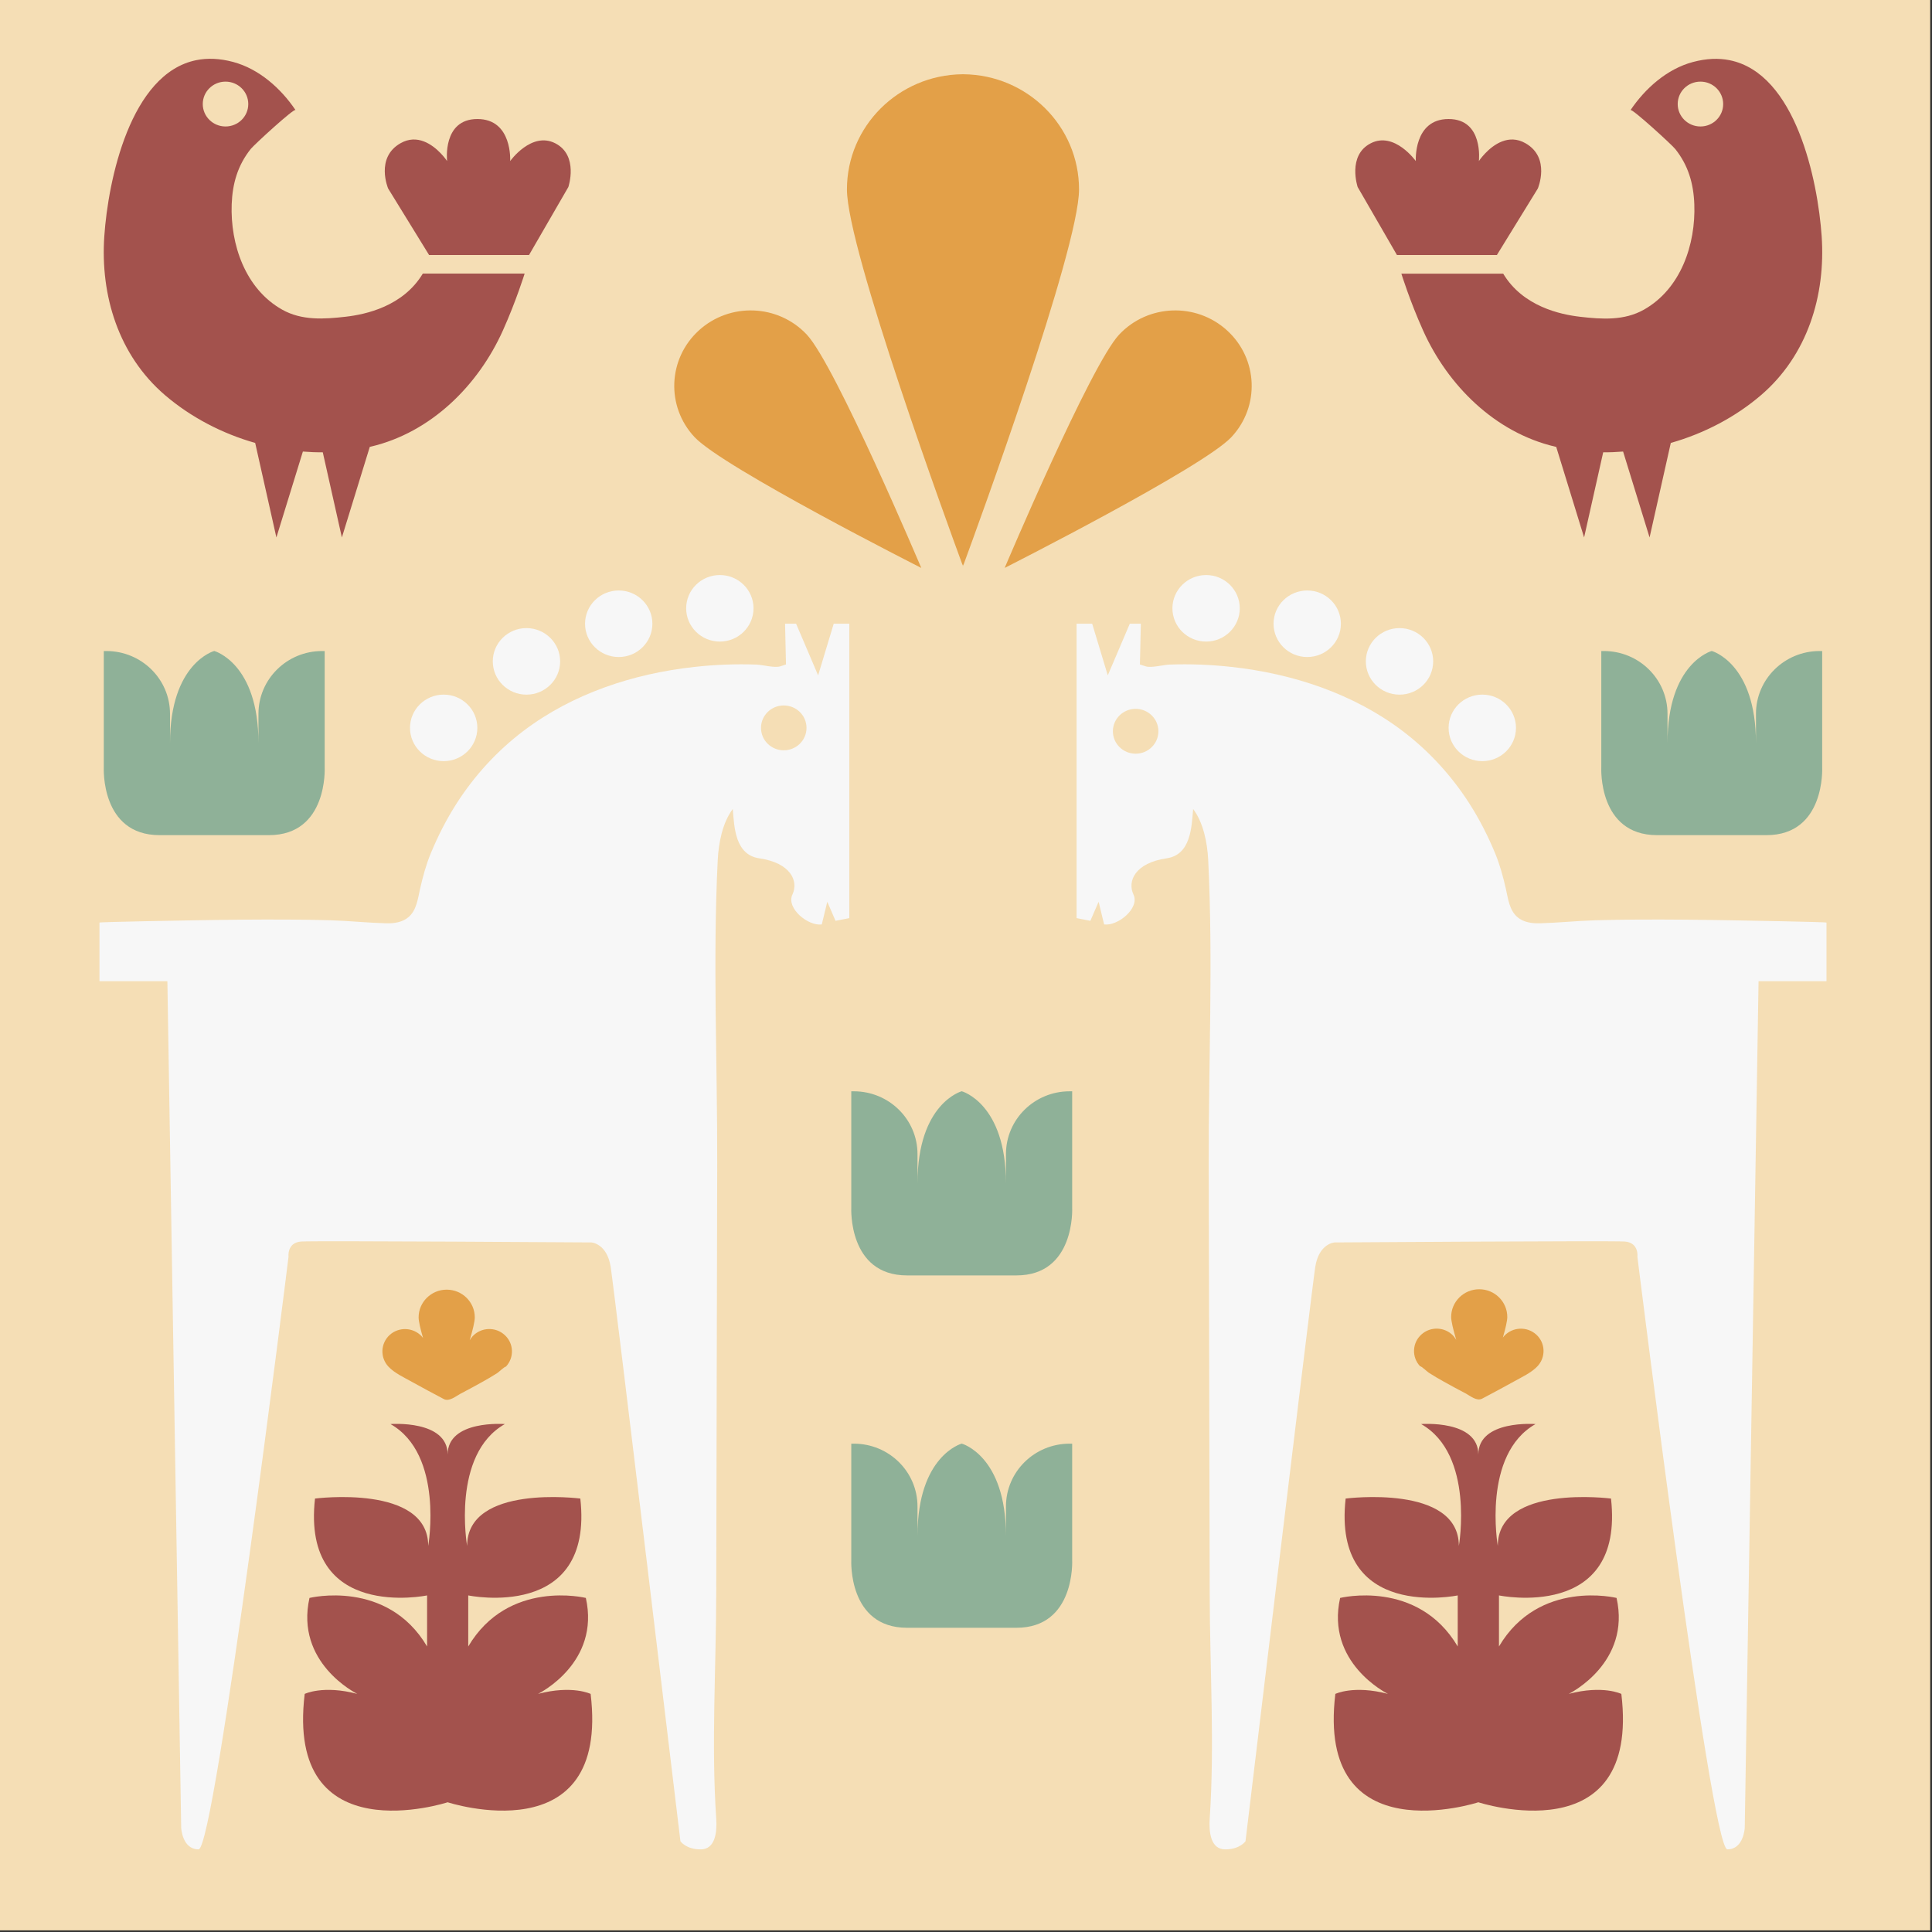 <svg width="529" height="529" viewBox="0 0 529 529" fill="none" xmlns="http://www.w3.org/2000/svg"><rect x="0" y="0" width="529" height="529" fill="#333333" stroke="none"/><g clip-path="url(#clip0)"><path d="M528.51 -0.45H-0.49V528.55H528.51V-0.45Z" fill="#f5deb5" class=""></path><path d="M313.67 182.44C315.26 182.95 318.52 182.03 320.19 181.97C325.87 181.76 331.57 181.99 337.21 182.61C353.96 184.45 370.53 189.92 384 200.12C391.23 205.6 397.41 212.35 402.29 219.95C405.08 224.3 407.43 228.91 409.4 233.68C410.69 236.8 411.57 240.08 412.32 243.37C412.93 246.05 413.25 249.21 415.5 251.13C417.14 252.53 419.45 252.87 421.61 252.81C426.69 252.67 431.75 252.13 436.83 251.98C440.7 251.86 444.58 251.81 448.45 251.79C457.07 251.74 465.7 251.84 474.32 251.99C475.82 252.02 500.11 252.43 500.11 252.61V268.66H481.51L477.73 500.42C477.73 500.42 477.49 506.37 472.97 506.37C468.45 506.37 448.34 344.13 448.34 344.13C448.34 344.13 448.84 340.19 444.82 339.94C440.8 339.69 365.41 340.19 365.41 340.19C365.41 340.19 361.14 340.44 360.13 346.89C359.12 353.34 341.03 504.15 341.03 504.15C341.03 504.15 339.52 506.38 335.5 506.38C331.48 506.38 330.98 501.67 331.23 497.95C332.6 477.61 331.26 456.75 331.23 436.38C331.16 397.26 331.07 358.15 330.96 319.03C330.89 291.32 332.19 263.21 330.82 235.53C330.59 230.86 329.54 225.3 326.69 221.51C326.28 226.57 326.04 234.06 319.41 235.02C310.87 236.26 308.6 241.22 310.36 244.94C312.12 248.66 306.09 253.62 302.32 253.12L300.81 246.92L298.55 252.13L294.78 251.39V170.78H299.05L303.32 184.92L309.35 170.78H312.37L312.12 181.94C312.13 181.95 313.67 182.44 313.67 182.44Z" fill="#f7f7f7" class=""></path><path d="M348.71 170.79C348.71 175.82 352.84 179.9 357.93 179.9C363.02 179.9 367.15 175.82 367.15 170.79C367.15 165.76 363.02 161.68 357.93 161.68C352.84 161.68 348.71 165.76 348.71 170.79Z" fill="#f7f7f7" class=""></path><path d="M321.02 166.56C321.02 171.59 325.15 175.67 330.24 175.67C335.33 175.67 339.46 171.59 339.46 166.56C339.46 161.53 335.33 157.45 330.24 157.45C325.15 157.46 321.02 161.54 321.02 166.56Z" fill="#f7f7f7" class=""></path><path d="M373.98 181.09C373.98 186.12 378.11 190.2 383.2 190.2C388.29 190.2 392.42 186.12 392.42 181.09C392.42 176.06 388.29 171.98 383.2 171.98C378.11 171.98 373.98 176.06 373.98 181.09Z" fill="#f7f7f7" class=""></path><path d="M396.64 199.3C396.64 204.33 400.77 208.41 405.87 208.41C410.96 208.41 415.09 204.33 415.09 199.3C415.09 194.27 410.96 190.19 405.87 190.19C400.77 190.19 396.64 194.27 396.64 199.3Z" fill="#f7f7f7" class=""></path><path d="M404.78 493.48C404.78 493.48 360.31 508.01 365.63 463.81C365.63 463.81 370.64 461.34 380.03 463.8C379.57 463.57 362.98 455.21 366.94 437.53C366.94 437.53 388.18 432.28 399.14 450.82V436.84C399.14 436.84 364.7 444.02 368.45 410.32C368.45 410.32 399.45 406.3 399.45 423.3C399.45 423.3 403.83 398.27 389.12 389.92C389.12 389.92 404.78 388.69 404.78 398.27C404.78 388.69 420.44 389.92 420.44 389.92C405.73 398.27 410.11 423.3 410.11 423.3C410.11 406.3 441.11 410.32 441.11 410.32C444.87 444.01 410.43 436.84 410.43 436.84V450.82C421.39 432.28 442.63 437.53 442.63 437.53C446.59 455.21 430 463.57 429.54 463.8C438.93 461.33 443.94 463.81 443.94 463.81C449.25 508.01 404.78 493.48 404.78 493.48Z" fill="#a3524d" class=""></path><path d="M422.63 369.68C422.69 371.31 422.11 372.88 420.99 374.08C419.3 375.88 416.64 377.08 414.51 378.28C411.65 379.89 408.73 381.41 405.83 382.96C404.34 383.76 402.52 382.17 401.21 381.48C399.23 380.44 397.27 379.4 395.32 378.3C393.93 377.52 392.54 376.72 391.21 375.86C390.8 375.6 389.23 374.08 388.82 374.08C387.7 372.88 387.11 371.31 387.18 369.68C387.24 368.04 387.95 366.53 389.17 365.42C391.68 363.12 395.62 363.28 397.93 365.76C398.16 366.01 398.43 366.38 398.73 366.86C397.91 364.09 397.34 361.74 397.34 360.6C397.34 356.41 400.79 353.01 405.03 353.01C409.27 353.01 412.71 356.42 412.71 360.6C412.71 361.66 412.22 363.75 411.5 366.24C411.63 366.05 411.76 365.89 411.88 365.77C414.21 363.29 418.14 363.14 420.65 365.43C421.86 366.53 422.57 368.04 422.63 369.68Z" fill="#e3a048" class=""></path><path d="M498.93 210.18V178.26H498.22C488.6 178.26 480.8 185.96 480.8 195.45V203.46C480.8 181.54 468.71 178.25 468.71 178.25H468.67C468.67 178.25 456.58 181.53 456.58 203.46V195.45C456.58 185.95 448.78 178.26 439.16 178.26H438.45V210.18C438.45 210.18 437.54 228.67 453.71 228.67H467.78H468.67H483.67C499.83 228.67 498.93 210.18 498.93 210.18Z" fill="#8fb198" class=""></path><path d="M293.57 427.21V395.29H292.86C283.24 395.29 275.44 402.99 275.44 412.48V420.49C275.44 398.57 263.35 395.28 263.35 395.28H263.31C263.31 395.28 251.22 398.56 251.22 420.49V412.48C251.22 402.98 243.42 395.29 233.8 395.29H233.09V427.21C233.09 427.21 232.18 445.7 248.35 445.7H262.42H263.31H278.31C294.47 445.7 293.57 427.21 293.57 427.21Z" fill="#8fb198" class=""></path><path d="M293.57 330.73V298.81H292.86C283.24 298.81 275.44 306.51 275.44 316V324.01C275.44 302.09 263.35 298.8 263.35 298.8H263.31C263.31 298.8 251.22 302.08 251.22 324.01V316C251.22 306.5 243.42 298.81 233.8 298.81H233.09V330.73C233.09 330.73 232.18 349.22 248.35 349.22H262.42H263.31H278.31C294.47 349.22 293.57 330.73 293.57 330.73Z" fill="#8fb198" class=""></path><path d="M295.45 51.87C295.45 68.19 267.42 144.86 263.86 154.52C263.79 154.72 263.73 154.89 263.68 155.03C263.62 154.89 263.56 154.72 263.49 154.52C259.93 144.86 231.9 68.19 231.9 51.87C231.9 34.57 246 20.53 263.49 20.33H263.86C281.33 20.52 295.45 34.57 295.45 51.87Z" fill="#e3a048" class=""></path><path d="M263.68 155.02C263.55 155.34 263.49 155.51 263.49 155.51V154.51C263.56 154.71 263.62 154.89 263.68 155.02Z" fill="#F2DCB3" class=""></path><path d="M337.16 119.69C329.31 128.07 275.09 155.5 275.09 155.5C275.09 155.5 298.57 100.01 306.42 91.63C314.27 83.25 327.52 82.74 336 90.49C344.5 98.24 345.01 111.32 337.16 119.69Z" fill="#e3a048" class=""></path><path d="M406.67 41.98C405.57 43.13 404.93 44.1 404.93 44.1C404.93 44.1 406.28 32.59 396.63 32.59C386.98 32.59 387.66 44.1 387.66 44.1C387.66 44.1 381.83 35.91 375.33 39.23C368.83 42.55 371.74 51.21 371.74 51.21L382.5 69.83H409.86L421.07 51.62C421.07 51.62 424.66 43.21 417.71 39.23C413.06 36.56 408.9 39.64 406.67 41.98Z" fill="#a3524d" class=""></path><path d="M473.56 16.48C470.56 15.88 467.23 15.99 463.53 16.98C456.42 18.88 450.46 24.22 446.45 30.15C446.82 29.6 457.76 39.63 458.69 40.79C462.28 45.28 463.71 50.29 463.92 55.94C464.32 66.89 460.24 79.08 450.12 84.79C444.74 87.83 438.63 87.43 432.68 86.74C427.27 86.12 416.99 83.93 411.59 74.93H383.71C383.71 74.93 386.01 82.38 389.65 90.48C396.42 105.56 409.36 118.44 425.81 122.3L426.11 122.37L433.74 147.16L438.97 123.84C440.79 123.86 442.6 123.79 444.42 123.64L451.67 147.16L457.48 121.28C466.61 118.69 475.18 114.2 482.19 108.19C494.9 97.28 499.91 80.92 498.79 64.67C497.73 49.42 491.71 20.09 473.56 16.48ZM465.6 34.63C462.16 34.63 459.37 31.88 459.37 28.49C459.37 25.09 462.15 22.35 465.6 22.35C469.04 22.35 471.82 25.1 471.82 28.49C471.83 31.88 469.04 34.63 465.6 34.63Z" fill="#a3524d" class=""></path><path d="M213.67 182.44C212.08 182.95 208.82 182.03 207.15 181.97C201.47 181.76 195.77 181.99 190.13 182.61C173.38 184.45 156.81 189.92 143.34 200.12C136.11 205.6 129.93 212.35 125.05 219.95C122.26 224.3 119.91 228.91 117.94 233.68C116.65 236.8 115.77 240.08 115.02 243.37C114.41 246.05 114.09 249.21 111.84 251.13C110.2 252.53 107.89 252.87 105.73 252.81C100.65 252.67 95.59 252.13 90.51 251.98C86.64 251.86 82.76 251.81 78.89 251.79C70.27 251.74 61.64 251.84 53.02 251.99C51.52 252.02 27.23 252.43 27.23 252.61V268.66H45.83L49.61 500.42C49.61 500.42 49.85 506.37 54.37 506.37C58.89 506.37 79 344.13 79 344.13C79 344.13 78.5 340.19 82.52 339.94C86.54 339.69 161.93 340.19 161.93 340.19C161.93 340.19 166.2 340.44 167.21 346.89C168.22 353.34 186.31 504.15 186.31 504.15C186.31 504.15 187.82 506.38 191.84 506.38C195.86 506.38 196.36 501.67 196.11 497.95C194.74 477.61 196.08 456.75 196.11 436.38C196.18 397.26 196.28 358.15 196.38 319.03C196.45 291.32 195.15 263.21 196.52 235.53C196.75 230.86 197.8 225.3 200.64 221.51C201.05 226.57 201.29 234.06 207.92 235.02C216.46 236.26 218.73 241.22 216.97 244.94C215.21 248.66 221.24 253.62 225.01 253.12L226.52 246.92L228.78 252.13L232.55 251.39V170.78H228.28L224.01 184.92L217.98 170.78H214.96L215.21 181.94C215.22 181.95 213.67 182.44 213.67 182.44Z" fill="#f7f7f7" class=""></path><path d="M169.41 179.9C174.502 179.9 178.63 175.821 178.63 170.79C178.63 165.759 174.502 161.68 169.41 161.68C164.318 161.68 160.19 165.759 160.19 170.79C160.19 175.821 164.318 179.9 169.41 179.9Z" fill="#f7f7f7" class=""></path><path d="M197.1 175.67C202.192 175.67 206.32 171.591 206.32 166.56C206.32 161.529 202.192 157.45 197.1 157.45C192.008 157.45 187.88 161.529 187.88 166.56C187.88 171.591 192.008 175.67 197.1 175.67Z" fill="#f7f7f7" class=""></path><path d="M153.37 181.09C153.37 186.12 149.24 190.2 144.15 190.2C139.06 190.2 134.93 186.12 134.93 181.09C134.93 176.06 139.06 171.98 144.15 171.98C149.24 171.98 153.37 176.06 153.37 181.09Z" fill="#f7f7f7" class=""></path><path d="M130.7 199.3C130.7 204.33 126.57 208.41 121.48 208.41C116.39 208.41 112.26 204.33 112.26 199.3C112.26 194.27 116.39 190.19 121.48 190.19C126.57 190.19 130.7 194.27 130.7 199.3Z" fill="#f7f7f7" class=""></path><path d="M122.57 493.48C122.57 493.48 167.04 508.01 161.72 463.81C161.72 463.81 156.71 461.34 147.32 463.8C147.78 463.57 164.37 455.21 160.41 437.53C160.41 437.53 139.17 432.28 128.21 450.82V436.84C128.21 436.84 162.65 444.02 158.9 410.32C158.9 410.32 127.9 406.3 127.9 423.3C127.9 423.3 123.52 398.27 138.23 389.92C138.23 389.92 122.57 388.69 122.57 398.27C122.57 388.69 106.92 389.92 106.92 389.92C121.63 398.27 117.25 423.3 117.25 423.3C117.25 406.3 86.25 410.32 86.25 410.32C82.49 444.01 116.94 436.84 116.94 436.84V450.82C105.98 432.28 84.74 437.53 84.74 437.53C80.78 455.21 97.37 463.57 97.83 463.8C88.44 461.33 83.43 463.81 83.43 463.81C78.09 508.01 122.57 493.48 122.57 493.48Z" fill="#a3524d" class=""></path><path d="M104.71 369.79C104.65 371.42 105.23 372.99 106.35 374.19C108.04 375.99 110.7 377.19 112.83 378.39C115.69 380 118.61 381.52 121.51 383.07C123 383.87 124.82 382.28 126.13 381.59C128.1 380.55 130.07 379.51 132.02 378.41C133.41 377.63 134.8 376.83 136.14 375.97C136.55 375.71 138.12 374.19 138.53 374.19C139.65 372.99 140.24 371.42 140.17 369.79C140.11 368.15 139.4 366.64 138.18 365.53C135.67 363.23 131.73 363.39 129.41 365.87C129.18 366.12 128.91 366.49 128.61 366.97C129.43 364.2 130 361.85 130 360.71C130 356.52 126.55 353.12 122.31 353.12C118.07 353.12 114.62 356.53 114.62 360.71C114.62 361.77 115.11 363.86 115.83 366.35C115.69 366.16 115.57 366 115.45 365.88C113.12 363.4 109.19 363.25 106.68 365.54C105.49 366.64 104.78 368.15 104.71 369.79Z" fill="#e3a048" class=""></path><path d="M88.9 210.18V178.26H88.19C78.57 178.26 70.77 185.96 70.77 195.45V203.46C70.77 181.54 58.68 178.25 58.68 178.25H58.64C58.64 178.25 46.55 181.53 46.55 203.46V195.45C46.55 185.95 38.75 178.26 29.13 178.26H28.42V210.18C28.42 210.18 27.51 228.67 43.68 228.67H57.75H58.64H73.64C89.81 228.67 88.9 210.18 88.9 210.18Z" fill="#8fb198" class=""></path><path d="M263.86 154.51V155.51C263.86 155.51 263.8 155.34 263.68 155.02C263.73 154.89 263.79 154.71 263.86 154.51Z" fill="#F2DCB3" class=""></path><path d="M190.18 119.69C198.03 128.07 252.25 155.5 252.25 155.5C252.25 155.5 228.77 100.01 220.92 91.63C213.07 83.25 199.83 82.74 191.34 90.49C182.85 98.24 182.33 111.32 190.18 119.69Z" fill="#e3a048" class=""></path><path d="M120.68 41.98C121.78 43.13 122.42 44.1 122.42 44.1C122.42 44.1 121.07 32.59 130.72 32.59C140.37 32.59 139.69 44.1 139.69 44.1C139.69 44.1 145.52 35.91 152.03 39.23C158.53 42.55 155.62 51.21 155.62 51.21L144.85 69.83H117.49L106.28 51.62C106.28 51.62 102.69 43.21 109.64 39.23C114.29 36.56 118.44 39.64 120.68 41.98Z" fill="#a3524d" class=""></path><path d="M28.56 64.66C27.44 80.91 32.45 97.27 45.16 108.18C52.18 114.19 60.74 118.69 69.87 121.28L75.68 147.16L82.93 123.64C84.74 123.79 86.56 123.86 88.38 123.84L93.61 147.16L101.25 122.36L101.55 122.29C118.01 118.42 130.94 105.55 137.71 90.46C141.35 82.36 143.65 74.91 143.65 74.91H115.77C110.37 83.91 100.09 86.1 94.68 86.72C88.73 87.4 82.62 87.81 77.24 84.77C67.12 79.06 63.04 66.88 63.44 55.92C63.65 50.27 65.08 45.26 68.67 40.77C69.6 39.61 80.53 29.58 80.91 30.13C76.9 24.19 70.93 18.86 63.83 16.96C60.13 15.97 56.8 15.87 53.8 16.46C35.64 20.09 29.61 49.42 28.56 64.66ZM55.52 28.49C55.52 25.09 58.31 22.35 61.75 22.35C65.19 22.35 67.98 25.1 67.98 28.49C67.98 31.88 65.2 34.63 61.75 34.63C58.31 34.63 55.52 31.88 55.52 28.49Z" fill="#a3524d" class=""></path><path d="M214.6 205.44C218.041 205.44 220.83 202.691 220.83 199.3C220.83 195.909 218.041 193.16 214.6 193.16C211.159 193.16 208.37 195.909 208.37 199.3C208.37 202.691 211.159 205.44 214.6 205.44Z" fill="#f5deb5" class=""></path><path d="M310.95 206.37C314.391 206.37 317.18 203.621 317.18 200.23C317.18 196.839 314.391 194.09 310.95 194.09C307.509 194.09 304.72 196.839 304.72 200.23C304.72 203.621 307.509 206.37 310.95 206.37Z" fill="#f5deb5" class=""></path></g><defs><clipPath id="clip0"><rect width="529" height="529" fill="white"></rect></clipPath></defs></svg>
